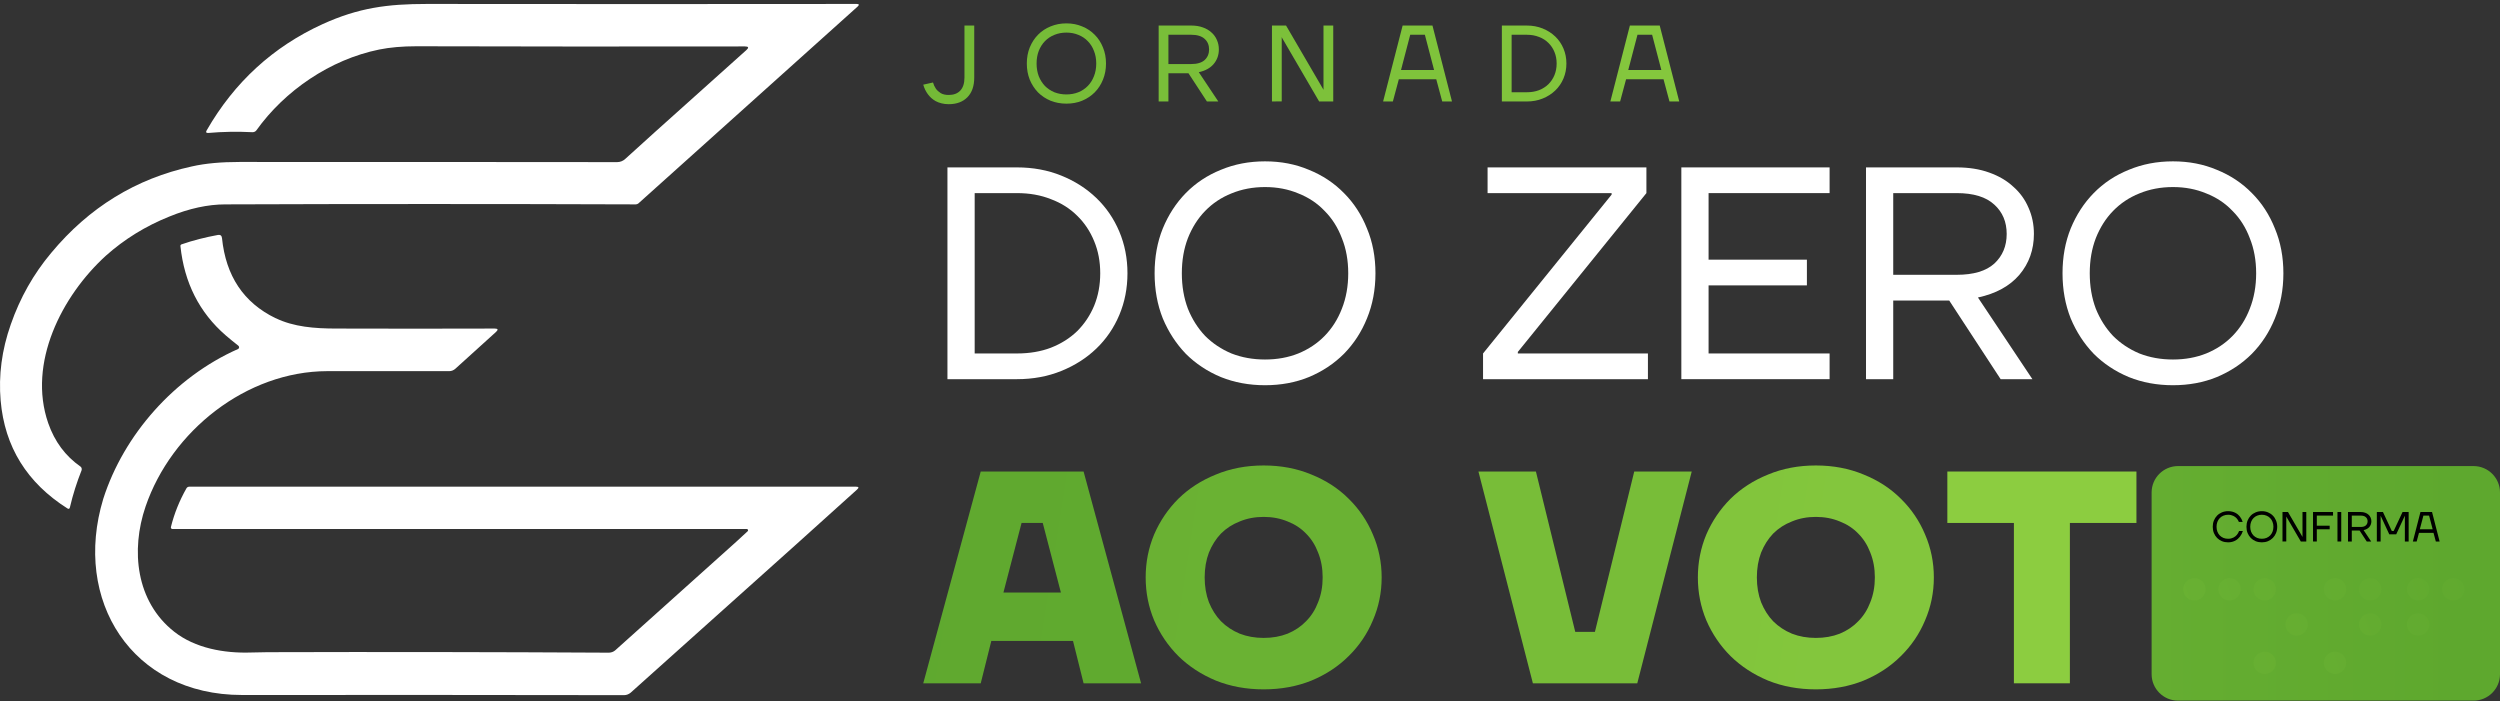 <svg xmlns="http://www.w3.org/2000/svg" width="271" height="76" viewBox="0 0 271 76" fill="none"><rect x="0" y="0" width="271" height="76" fill="#333333" stroke="none"/><path d="M218.307 56.688H211.092V51.113H231.59V56.688H224.375V74.07H218.307V56.688Z" fill="url(#paint0_linear_245_128)"></path><path d="M196.839 74.726C194.959 74.726 193.232 74.409 191.657 73.775C190.083 73.119 188.728 72.233 187.591 71.118C186.476 70.003 185.601 68.713 184.967 67.248C184.355 65.784 184.049 64.231 184.049 62.592C184.049 60.952 184.355 59.399 184.967 57.934C185.601 56.47 186.476 55.18 187.591 54.065C188.728 52.95 190.083 52.075 191.657 51.441C193.232 50.785 194.959 50.457 196.839 50.457C198.719 50.457 200.447 50.785 202.021 51.441C203.595 52.075 204.94 52.95 206.055 54.065C207.192 55.18 208.066 56.47 208.678 57.934C209.312 59.399 209.629 60.952 209.629 62.592C209.629 64.231 209.312 65.784 208.678 67.248C208.066 68.713 207.192 70.003 206.055 71.118C204.94 72.233 203.595 73.119 202.021 73.775C200.447 74.409 198.719 74.726 196.839 74.726ZM196.839 69.15C197.779 69.15 198.643 68.998 199.43 68.691C200.217 68.364 200.884 67.915 201.43 67.347C201.999 66.778 202.436 66.09 202.742 65.281C203.07 64.472 203.234 63.575 203.234 62.592C203.234 61.608 203.07 60.711 202.742 59.902C202.436 59.093 201.999 58.405 201.43 57.836C200.884 57.268 200.217 56.83 199.43 56.524C198.643 56.196 197.779 56.032 196.839 56.032C195.899 56.032 195.035 56.196 194.248 56.524C193.461 56.83 192.783 57.268 192.215 57.836C191.668 58.405 191.231 59.093 190.903 59.902C190.597 60.711 190.444 61.608 190.444 62.592C190.444 63.575 190.597 64.472 190.903 65.281C191.231 66.09 191.668 66.778 192.215 67.347C192.783 67.915 193.461 68.364 194.248 68.691C195.035 68.998 195.899 69.15 196.839 69.15Z" fill="url(#paint1_linear_245_128)"></path><path d="M160.262 51.113H166.493L170.757 68.495H172.888L177.152 51.113H183.383L177.48 74.07H166.165L160.262 51.113Z" fill="url(#paint2_linear_245_128)"></path><path d="M136.981 74.726C135.101 74.726 133.374 74.409 131.799 73.775C130.225 73.119 128.87 72.233 127.733 71.118C126.618 70.003 125.743 68.713 125.109 67.248C124.497 65.784 124.191 64.231 124.191 62.592C124.191 60.952 124.497 59.399 125.109 57.934C125.743 56.47 126.618 55.18 127.733 54.065C128.87 52.95 130.225 52.075 131.799 51.441C133.374 50.785 135.101 50.457 136.981 50.457C138.861 50.457 140.589 50.785 142.163 51.441C143.737 52.075 145.081 52.95 146.197 54.065C147.333 55.18 148.208 56.47 148.82 57.934C149.454 59.399 149.771 60.952 149.771 62.592C149.771 64.231 149.454 65.784 148.82 67.248C148.208 68.713 147.333 70.003 146.197 71.118C145.081 72.233 143.737 73.119 142.163 73.775C140.589 74.409 138.861 74.726 136.981 74.726ZM136.981 69.15C137.921 69.15 138.785 68.998 139.572 68.691C140.359 68.364 141.026 67.915 141.572 67.347C142.141 66.778 142.578 66.09 142.884 65.281C143.212 64.472 143.376 63.575 143.376 62.592C143.376 61.608 143.212 60.711 142.884 59.902C142.578 59.093 142.141 58.405 141.572 57.836C141.026 57.268 140.359 56.83 139.572 56.524C138.785 56.196 137.921 56.032 136.981 56.032C136.041 56.032 135.177 56.196 134.39 56.524C133.603 56.83 132.925 57.268 132.357 57.836C131.81 58.405 131.373 59.093 131.045 59.902C130.739 60.711 130.586 61.608 130.586 62.592C130.586 63.575 130.739 64.472 131.045 65.281C131.373 66.09 131.81 66.778 132.357 67.347C132.925 67.915 133.603 68.364 134.39 68.691C135.177 68.998 136.041 69.15 136.981 69.15Z" fill="url(#paint3_linear_245_128)"></path><path d="M106.311 51.113H117.461L123.693 74.07H117.461L116.314 69.478H107.459L106.311 74.07H100.08L106.311 51.113ZM115.002 64.231L113.034 56.688H110.738L108.771 64.231H115.002Z" fill="url(#paint4_linear_245_128)"></path><path d="M235.548 41.758C233.821 41.758 232.225 41.463 230.76 40.873C229.295 40.261 228.027 39.419 226.956 38.347C225.906 37.254 225.075 35.975 224.463 34.511C223.873 33.024 223.578 31.395 223.578 29.624C223.578 27.853 223.873 26.235 224.463 24.77C225.075 23.284 225.906 22.005 226.956 20.933C228.027 19.84 229.295 18.998 230.76 18.408C232.225 17.796 233.821 17.49 235.548 17.49C237.275 17.49 238.861 17.796 240.304 18.408C241.768 18.998 243.036 19.84 244.108 20.933C245.179 22.005 246.01 23.284 246.6 24.77C247.212 26.235 247.519 27.853 247.519 29.624C247.519 31.395 247.212 33.024 246.6 34.511C246.01 35.975 245.179 37.254 244.108 38.347C243.036 39.419 241.768 40.261 240.304 40.873C238.861 41.463 237.275 41.758 235.548 41.758ZM235.548 38.971C236.86 38.971 238.062 38.752 239.156 38.315C240.271 37.856 241.222 37.221 242.009 36.413C242.818 35.582 243.441 34.598 243.878 33.461C244.337 32.302 244.567 31.023 244.567 29.624C244.567 28.225 244.337 26.957 243.878 25.82C243.441 24.661 242.818 23.677 242.009 22.868C241.222 22.037 240.271 21.403 239.156 20.966C238.062 20.507 236.86 20.277 235.548 20.277C234.236 20.277 233.023 20.507 231.908 20.966C230.815 21.403 229.864 22.037 229.055 22.868C228.268 23.677 227.644 24.661 227.185 25.82C226.748 26.957 226.529 28.225 226.529 29.624C226.529 31.023 226.748 32.302 227.185 33.461C227.644 34.598 228.268 35.582 229.055 36.413C229.864 37.221 230.815 37.856 231.908 38.315C233.023 38.752 234.236 38.971 235.548 38.971Z" fill="white"></path><path d="M202.275 18.146H212.113C213.425 18.146 214.595 18.331 215.623 18.703C216.672 19.075 217.547 19.589 218.246 20.244C218.968 20.878 219.514 21.633 219.886 22.507C220.28 23.382 220.476 24.333 220.476 25.361C220.476 27.066 219.952 28.542 218.902 29.788C217.853 31.012 216.355 31.832 214.409 32.248L220.312 41.102H216.869L211.294 32.576H205.226V41.102H202.275V18.146ZM212.113 29.788C213.928 29.788 215.284 29.384 216.18 28.575C217.076 27.744 217.525 26.672 217.525 25.361C217.525 24.049 217.076 22.988 216.18 22.179C215.284 21.349 213.928 20.933 212.113 20.933H205.226V29.788H212.113Z" fill="white"></path><path d="M182.258 18.146H198.328V20.933H185.21V28.148H195.868V30.936H185.21V38.315H198.328V41.102H182.258V18.146Z" fill="white"></path><path d="M160.762 38.315L174.7 21.097V20.933H161.254V18.146H178.471V20.933L164.533 38.151V38.315H178.635V41.102H160.762V38.315Z" fill="white"></path><path d="M137.13 41.758C135.402 41.758 133.806 41.463 132.342 40.873C130.877 40.261 129.609 39.419 128.537 38.347C127.488 37.254 126.657 35.975 126.045 34.511C125.454 33.024 125.159 31.395 125.159 29.624C125.159 27.853 125.454 26.235 126.045 24.77C126.657 23.284 127.488 22.005 128.537 20.933C129.609 19.84 130.877 18.998 132.342 18.408C133.806 17.796 135.402 17.49 137.13 17.49C138.857 17.49 140.442 17.796 141.885 18.408C143.35 18.998 144.618 19.84 145.689 20.933C146.761 22.005 147.591 23.284 148.182 24.77C148.794 26.235 149.1 27.853 149.1 29.624C149.1 31.395 148.794 33.024 148.182 34.511C147.591 35.975 146.761 37.254 145.689 38.347C144.618 39.419 143.35 40.261 141.885 40.873C140.442 41.463 138.857 41.758 137.13 41.758ZM137.13 38.971C138.441 38.971 139.644 38.752 140.737 38.315C141.852 37.856 142.803 37.221 143.59 36.413C144.399 35.582 145.022 34.598 145.46 33.461C145.919 32.302 146.148 31.023 146.148 29.624C146.148 28.225 145.919 26.957 145.46 25.82C145.022 24.661 144.399 23.677 143.59 22.868C142.803 22.037 141.852 21.403 140.737 20.966C139.644 20.507 138.441 20.277 137.13 20.277C135.818 20.277 134.604 20.507 133.489 20.966C132.396 21.403 131.445 22.037 130.636 22.868C129.849 23.677 129.226 24.661 128.767 25.82C128.33 26.957 128.111 28.225 128.111 29.624C128.111 31.023 128.33 32.302 128.767 33.461C129.226 34.598 129.849 35.582 130.636 36.413C131.445 37.221 132.396 37.856 133.489 38.315C134.604 38.752 135.818 38.971 137.13 38.971Z" fill="white"></path><path d="M102.703 18.146H110.246C111.974 18.146 113.57 18.441 115.034 19.031C116.499 19.621 117.767 20.43 118.839 21.458C119.91 22.485 120.741 23.699 121.331 25.098C121.922 26.497 122.217 28.006 122.217 29.624C122.217 31.242 121.922 32.751 121.331 34.15C120.741 35.549 119.91 36.763 118.839 37.79C117.767 38.818 116.499 39.627 115.034 40.217C113.57 40.807 111.974 41.102 110.246 41.102H102.703V18.146ZM110.246 38.315C111.602 38.315 112.826 38.107 113.919 37.692C115.034 37.254 115.986 36.653 116.773 35.888C117.56 35.101 118.172 34.182 118.609 33.133C119.046 32.062 119.265 30.892 119.265 29.624C119.265 28.356 119.046 27.197 118.609 26.148C118.172 25.076 117.56 24.158 116.773 23.393C115.986 22.606 115.034 22.005 113.919 21.589C112.826 21.152 111.602 20.933 110.246 20.933H105.655V38.315H110.246Z" fill="white"></path><path d="M233.235 53.388C233.235 51.805 234.518 50.522 236.101 50.522H268.133C269.716 50.522 271 51.805 271 53.388V73.081C271 74.664 269.716 75.948 268.133 75.948H236.101C234.518 75.948 233.235 74.664 233.235 73.081V53.388Z" fill="url(#paint5_linear_245_128)"></path><path d="M239.085 63.88C239.085 64.55 238.542 65.093 237.872 65.093C237.203 65.093 236.66 64.55 236.66 63.88C236.66 63.211 237.203 62.668 237.872 62.668C238.542 62.668 239.085 63.211 239.085 63.88Z" fill="url(#paint6_linear_245_128)"></path><path d="M242.896 63.88C242.896 64.55 242.353 65.093 241.683 65.093C241.014 65.093 240.471 64.55 240.471 63.88C240.471 63.211 241.014 62.668 241.683 62.668C242.353 62.668 242.896 63.211 242.896 63.88Z" fill="url(#paint7_linear_245_128)"></path><path d="M246.707 63.88C246.707 64.55 246.164 65.093 245.495 65.093C244.825 65.093 244.282 64.55 244.282 63.88C244.282 63.211 244.825 62.668 245.495 62.668C246.164 62.668 246.707 63.211 246.707 63.88Z" fill="url(#paint8_linear_245_128)"></path><path d="M254.33 63.88C254.33 64.55 253.787 65.093 253.117 65.093C252.447 65.093 251.904 64.55 251.904 63.88C251.904 63.211 252.447 62.668 253.117 62.668C253.787 62.668 254.33 63.211 254.33 63.88Z" fill="url(#paint9_linear_245_128)"></path><path d="M250.172 67.692C250.172 68.362 249.629 68.904 248.959 68.904C248.29 68.904 247.747 68.362 247.747 67.692C247.747 67.022 248.29 66.479 248.959 66.479C249.629 66.479 250.172 67.022 250.172 67.692Z" fill="url(#paint10_linear_245_128)"></path><path d="M254.33 71.849C254.33 72.519 253.787 73.062 253.117 73.062C252.447 73.062 251.904 72.519 251.904 71.849C251.904 71.18 252.447 70.637 253.117 70.637C253.787 70.637 254.33 71.18 254.33 71.849Z" fill="url(#paint11_linear_245_128)"></path><path d="M246.707 71.849C246.707 72.519 246.164 73.062 245.495 73.062C244.825 73.062 244.282 72.519 244.282 71.849C244.282 71.18 244.825 70.637 245.495 70.637C246.164 70.637 246.707 71.18 246.707 71.849Z" fill="url(#paint12_linear_245_128)"></path><path d="M258.141 67.692C258.141 68.362 257.598 68.904 256.928 68.904C256.259 68.904 255.716 68.362 255.716 67.692C255.716 67.022 256.259 66.479 256.928 66.479C257.598 66.479 258.141 67.022 258.141 67.692Z" fill="url(#paint13_linear_245_128)"></path><path d="M263.338 67.692C263.338 68.362 262.795 68.904 262.125 68.904C261.456 68.904 260.913 68.362 260.913 67.692C260.913 67.022 261.456 66.479 262.125 66.479C262.795 66.479 263.338 67.022 263.338 67.692Z" fill="url(#paint14_linear_245_128)"></path><path d="M263.338 63.88C263.338 64.55 262.795 65.093 262.125 65.093C261.456 65.093 260.913 64.55 260.913 63.88C260.913 63.211 261.456 62.668 262.125 62.668C262.795 62.668 263.338 63.211 263.338 63.88Z" fill="url(#paint15_linear_245_128)"></path><path d="M258.141 63.88C258.141 64.55 257.598 65.093 256.928 65.093C256.259 65.093 255.716 64.55 255.716 63.88C255.716 63.211 256.259 62.668 256.928 62.668C257.598 62.668 258.141 63.211 258.141 63.88Z" fill="url(#paint16_linear_245_128)"></path><path d="M267.149 63.88C267.149 64.55 266.606 65.093 265.936 65.093C265.267 65.093 264.724 64.55 264.724 63.88C264.724 63.211 265.267 62.668 265.936 62.668C266.606 62.668 267.149 63.211 267.149 63.88Z" fill="url(#paint17_linear_245_128)"></path><path d="M241.529 58.79C241.289 58.79 241.066 58.749 240.862 58.667C240.658 58.582 240.482 58.465 240.333 58.315C240.186 58.163 240.071 57.985 239.986 57.781C239.903 57.574 239.862 57.347 239.862 57.1C239.862 56.854 239.903 56.628 239.986 56.424C240.071 56.217 240.186 56.039 240.333 55.89C240.482 55.738 240.658 55.621 240.862 55.538C241.066 55.453 241.289 55.41 241.529 55.41C241.691 55.41 241.837 55.427 241.968 55.461C242.099 55.494 242.216 55.538 242.319 55.593C242.426 55.648 242.519 55.71 242.598 55.78C242.677 55.85 242.746 55.922 242.804 55.995C242.941 56.166 243.041 56.359 243.105 56.575H242.694C242.636 56.432 242.555 56.303 242.452 56.187C242.406 56.138 242.354 56.091 242.297 56.045C242.239 56 242.172 55.959 242.096 55.922C242.02 55.886 241.934 55.856 241.84 55.835C241.745 55.811 241.642 55.799 241.529 55.799C241.347 55.799 241.178 55.831 241.022 55.895C240.87 55.956 240.738 56.044 240.625 56.16C240.515 56.272 240.429 56.409 240.365 56.571C240.304 56.729 240.273 56.906 240.273 57.1C240.273 57.295 240.304 57.473 240.365 57.635C240.429 57.793 240.515 57.93 240.625 58.046C240.738 58.158 240.87 58.247 241.022 58.311C241.178 58.372 241.347 58.402 241.529 58.402C241.645 58.402 241.752 58.39 241.849 58.366C241.946 58.341 242.033 58.309 242.109 58.27C242.189 58.23 242.257 58.186 242.315 58.137C242.376 58.085 242.429 58.034 242.475 57.982C242.578 57.86 242.659 57.718 242.717 57.557H243.128C243.055 57.789 242.948 57.994 242.808 58.174C242.747 58.253 242.676 58.329 242.593 58.402C242.514 58.475 242.421 58.541 242.315 58.599C242.211 58.656 242.094 58.702 241.963 58.736C241.832 58.772 241.688 58.79 241.529 58.79Z" fill="black"></path><path d="M245.182 58.79C244.942 58.79 244.719 58.749 244.515 58.667C244.311 58.582 244.135 58.465 243.986 58.315C243.84 58.163 243.724 57.985 243.639 57.781C243.556 57.574 243.515 57.347 243.515 57.1C243.515 56.854 243.556 56.628 243.639 56.424C243.724 56.217 243.84 56.039 243.986 55.89C244.135 55.738 244.311 55.621 244.515 55.538C244.719 55.453 244.942 55.41 245.182 55.41C245.423 55.41 245.644 55.453 245.845 55.538C246.049 55.621 246.225 55.738 246.374 55.89C246.524 56.039 246.639 56.217 246.722 56.424C246.807 56.628 246.849 56.854 246.849 57.1C246.849 57.347 246.807 57.574 246.722 57.781C246.639 57.985 246.524 58.163 246.374 58.315C246.225 58.465 246.049 58.582 245.845 58.667C245.644 58.749 245.423 58.79 245.182 58.79ZM245.182 58.402C245.365 58.402 245.533 58.372 245.685 58.311C245.84 58.247 245.972 58.158 246.082 58.046C246.195 57.93 246.282 57.793 246.342 57.635C246.406 57.473 246.438 57.295 246.438 57.1C246.438 56.906 246.406 56.729 246.342 56.571C246.282 56.409 246.195 56.272 246.082 56.16C245.972 56.044 245.84 55.956 245.685 55.895C245.533 55.831 245.365 55.799 245.182 55.799C245 55.799 244.831 55.831 244.675 55.895C244.523 55.956 244.391 56.044 244.278 56.16C244.168 56.272 244.082 56.409 244.018 56.571C243.957 56.729 243.926 56.906 243.926 57.1C243.926 57.295 243.957 57.473 244.018 57.635C244.082 57.793 244.168 57.93 244.278 58.046C244.391 58.158 244.523 58.247 244.675 58.311C244.831 58.372 245 58.402 245.182 58.402Z" fill="black"></path><path d="M247.422 55.502H248.016L249.587 58.197H249.596L249.591 58.151V55.502H250.002V58.699H249.409L247.837 56.004H247.828L247.833 56.05V58.694L247.422 58.699V55.502Z" fill="black"></path><path d="M250.731 55.502H252.901V55.89H251.142V56.986H252.536V57.374H251.142V58.699H250.731V55.502Z" fill="black"></path><path d="M253.381 55.502H253.792V58.699H253.381V55.502Z" fill="black"></path><path d="M254.523 55.502H255.893C256.076 55.502 256.239 55.528 256.382 55.58C256.528 55.631 256.65 55.703 256.747 55.794C256.848 55.882 256.924 55.987 256.975 56.109C257.03 56.231 257.058 56.364 257.058 56.507C257.058 56.744 256.985 56.95 256.838 57.123C256.692 57.294 256.484 57.408 256.213 57.466L257.035 58.699H256.555L255.779 57.511H254.934V58.699H254.523V55.502ZM255.893 57.123C256.146 57.123 256.334 57.067 256.459 56.954C256.584 56.839 256.647 56.689 256.647 56.507C256.647 56.324 256.584 56.176 256.459 56.064C256.334 55.948 256.146 55.89 255.893 55.89H254.934V57.123H255.893Z" fill="black"></path><path d="M257.649 55.502H258.312L259.271 57.557H259.476L260.436 55.502H261.098V58.699H260.687V55.959L260.691 55.913H260.682L259.75 57.922H258.997L258.065 55.913H258.056L258.06 55.959V58.699H257.649V55.502Z" fill="black"></path><path d="M262.377 55.502H263.633L264.455 58.699H264.044L263.793 57.763H262.217L261.966 58.699H261.555L262.377 55.502ZM263.701 57.374L263.313 55.89H262.697L262.308 57.374H263.701Z" fill="black"></path><path d="M102.843 11.294C102.553 11.294 102.291 11.262 102.055 11.2C101.828 11.145 101.62 11.066 101.432 10.965C101.252 10.863 101.091 10.749 100.95 10.624C100.817 10.498 100.699 10.369 100.597 10.236C100.362 9.922 100.19 9.569 100.08 9.177L101.138 8.942C101.209 9.193 101.315 9.42 101.456 9.624C101.581 9.797 101.754 9.953 101.973 10.095C102.2 10.228 102.491 10.294 102.843 10.294C103.376 10.294 103.792 10.138 104.09 9.824C104.395 9.503 104.548 9.032 104.548 8.413V2.769H105.607V8.413C105.607 9.33 105.36 10.04 104.866 10.541C104.372 11.043 103.698 11.294 102.843 11.294Z" fill="url(#paint18_linear_245_128)"></path><path d="M115.599 11.235C114.98 11.235 114.408 11.129 113.882 10.918C113.357 10.698 112.902 10.396 112.518 10.012C112.142 9.62 111.844 9.162 111.625 8.636C111.413 8.103 111.307 7.519 111.307 6.884C111.307 6.249 111.413 5.669 111.625 5.144C111.844 4.611 112.142 4.152 112.518 3.768C112.902 3.376 113.357 3.075 113.882 2.863C114.408 2.643 114.98 2.534 115.599 2.534C116.218 2.534 116.787 2.643 117.304 2.863C117.829 3.075 118.284 3.376 118.668 3.768C119.052 4.152 119.35 4.611 119.562 5.144C119.781 5.669 119.891 6.249 119.891 6.884C119.891 7.519 119.781 8.103 119.562 8.636C119.35 9.162 119.052 9.62 118.668 10.012C118.284 10.396 117.829 10.698 117.304 10.918C116.787 11.129 116.218 11.235 115.599 11.235ZM115.599 10.236C116.069 10.236 116.501 10.157 116.893 10C117.292 9.836 117.633 9.608 117.916 9.318C118.206 9.021 118.429 8.668 118.586 8.26C118.75 7.845 118.833 7.386 118.833 6.884C118.833 6.383 118.75 5.928 118.586 5.52C118.429 5.105 118.206 4.752 117.916 4.462C117.633 4.164 117.292 3.937 116.893 3.78C116.501 3.615 116.069 3.533 115.599 3.533C115.129 3.533 114.694 3.615 114.294 3.78C113.902 3.937 113.561 4.164 113.271 4.462C112.989 4.752 112.765 5.105 112.601 5.52C112.444 5.928 112.366 6.383 112.366 6.884C112.366 7.386 112.444 7.845 112.601 8.26C112.765 8.668 112.989 9.021 113.271 9.318C113.561 9.608 113.902 9.836 114.294 10C114.694 10.157 115.129 10.236 115.599 10.236Z" fill="url(#paint19_linear_245_128)"></path><path d="M125.598 2.769H129.125C129.596 2.769 130.015 2.835 130.383 2.969C130.76 3.102 131.073 3.286 131.324 3.521C131.583 3.749 131.779 4.019 131.912 4.333C132.053 4.646 132.124 4.987 132.124 5.356C132.124 5.967 131.936 6.496 131.559 6.943C131.183 7.382 130.646 7.676 129.948 7.825L132.065 11H130.83L128.831 7.943H126.656V11H125.598V2.769ZM129.125 6.943C129.776 6.943 130.262 6.798 130.583 6.508C130.905 6.21 131.065 5.826 131.065 5.356C131.065 4.885 130.905 4.505 130.583 4.215C130.262 3.917 129.776 3.768 129.125 3.768H126.656V6.943H129.125Z" fill="url(#paint20_linear_245_128)"></path><path d="M137.88 2.769H139.409L143.454 9.706H143.478L143.466 9.589V2.769H144.524V11H142.995L138.95 4.062H138.927L138.939 4.18V10.988L137.88 11V2.769Z" fill="url(#paint21_linear_245_128)"></path><path d="M152.045 2.769H155.279L157.395 11H156.337L155.69 8.589H151.634L150.987 11H149.928L152.045 2.769ZM155.455 7.59L154.456 3.768H152.868L151.869 7.59H155.455Z" fill="url(#paint22_linear_245_128)"></path><path d="M162.802 2.769H165.506C166.126 2.769 166.698 2.875 167.223 3.086C167.748 3.298 168.203 3.588 168.587 3.956C168.971 4.325 169.269 4.76 169.481 5.262C169.693 5.763 169.798 6.304 169.798 6.884C169.798 7.464 169.693 8.005 169.481 8.507C169.269 9.009 168.971 9.444 168.587 9.812C168.203 10.181 167.748 10.471 167.223 10.682C166.698 10.894 166.126 11 165.506 11H162.802V2.769ZM165.506 10C165.992 10 166.431 9.926 166.823 9.777C167.223 9.62 167.564 9.405 167.846 9.13C168.129 8.848 168.348 8.519 168.505 8.143C168.662 7.758 168.74 7.339 168.74 6.884C168.74 6.43 168.662 6.014 168.505 5.638C168.348 5.254 168.129 4.925 167.846 4.65C167.564 4.368 167.223 4.152 166.823 4.003C166.431 3.847 165.992 3.768 165.506 3.768H163.86V10H165.506Z" fill="url(#paint23_linear_245_128)"></path><path d="M176.679 2.769H179.913L182.03 11H180.971L180.325 8.589H176.268L175.621 11H174.563L176.679 2.769ZM180.09 7.59L179.09 3.768H177.503L176.503 7.59H180.09Z" fill="url(#paint24_linear_245_128)"></path><path fill-rule="evenodd" clip-rule="evenodd" d="M29.864 34.479C31.837 35.445 34.139 35.615 36.459 35.615C42.135 35.633 47.876 35.633 53.617 35.615C53.982 35.615 54.035 35.733 53.77 35.98L49.366 39.967C49.183 40.132 48.948 40.232 48.712 40.232H35.476C26.714 40.249 18.583 46.709 15.78 54.905C14.161 59.645 14.726 65.203 18.883 68.477C21.15 70.261 24.288 70.832 27.215 70.732C27.797 70.715 28.398 70.715 29.016 70.697C41.199 70.662 53.517 70.679 65.988 70.75C66.235 70.75 66.488 70.667 66.689 70.497L79.79 58.744L81.055 57.578C81.138 57.496 81.073 57.343 80.955 57.343H18.677C18.577 57.343 18.512 57.242 18.524 57.142C18.889 55.659 19.46 54.257 20.208 52.938C20.273 52.821 20.39 52.756 20.526 52.756H92.779C93.097 52.756 93.144 52.856 92.897 53.074L86.337 58.985L68.361 75.089C68.16 75.254 67.907 75.354 67.66 75.354C53.723 75.337 39.921 75.319 26.231 75.337C14.278 75.337 7.854 65.074 11.193 54.075C13.413 47.133 18.906 40.891 25.796 37.835C25.949 37.77 25.96 37.57 25.831 37.47C25.377 37.117 24.93 36.752 24.465 36.352C21.609 33.879 19.978 30.64 19.56 26.689C19.542 26.589 19.595 26.524 19.678 26.489C20.932 26.053 22.245 25.723 23.617 25.47C23.882 25.423 24.035 25.535 24.064 25.806C24.483 29.91 26.402 32.801 29.858 34.485L29.864 34.479ZM46.269 0.428C61.843 0.446 77.381 0.446 92.867 0.428C93.132 0.428 93.167 0.528 92.967 0.711L69.197 22.055C69.114 22.12 69.014 22.155 68.914 22.155C53.894 22.102 39.056 22.102 24.418 22.155C22.551 22.155 20.514 22.591 18.359 23.474C15.774 24.511 13.483 25.93 11.482 27.714C6.677 32.089 2.985 39.366 5.222 45.855C5.923 47.874 7.095 49.441 8.726 50.577C8.844 50.66 8.891 50.83 8.844 50.978C8.343 52.243 7.907 53.58 7.578 54.999C7.542 55.164 7.442 55.199 7.313 55.117C2.926 52.338 0.506 48.446 0.07 43.423C-0.165 40.703 0.188 37.947 1.171 35.162C2.172 32.289 3.627 29.704 5.546 27.419C9.65 22.479 14.743 19.358 20.802 18.04C22.286 17.704 24.006 17.557 25.943 17.557C39.68 17.557 53.334 17.557 66.9 17.574C67.218 17.574 67.536 17.456 67.784 17.221L71.069 14.248L80.902 5.433C81.203 5.168 81.15 5.033 80.749 5.033C68.367 5.05 56.496 5.05 45.132 5.015C43.613 5.015 42.276 5.133 41.111 5.368C35.788 6.452 30.865 9.826 27.792 14.13C27.692 14.265 27.538 14.33 27.373 14.33C25.719 14.248 24.117 14.277 22.587 14.412C22.351 14.43 22.286 14.33 22.404 14.13C25.407 8.907 29.599 5.068 34.975 2.613C38.879 0.84 42 0.428 46.274 0.428H46.269Z" fill="white"></path><defs><linearGradient id="paint0_linear_245_128" x1="-1396.89" y1="35.278" x2="583.714" y2="393.011" gradientUnits="userSpaceOnUse"><stop stop-color="#5EA82E"></stop><stop offset="1" stop-color="#98D745"></stop></linearGradient><linearGradient id="paint1_linear_245_128" x1="-832.803" y1="35.435" x2="768.508" y2="280.43" gradientUnits="userSpaceOnUse"><stop stop-color="#5EA82E"></stop><stop offset="1" stop-color="#98D745"></stop></linearGradient><linearGradient id="paint2_linear_245_128" x1="-642.591" y1="35.278" x2="1125.22" y2="318.344" gradientUnits="userSpaceOnUse"><stop stop-color="#5EA82E"></stop><stop offset="1" stop-color="#98D745"></stop></linearGradient><linearGradient id="paint3_linear_245_128" x1="-198.665" y1="35.435" x2="1402.65" y2="280.43" gradientUnits="userSpaceOnUse"><stop stop-color="#5EA82E"></stop><stop offset="1" stop-color="#98D745"></stop></linearGradient><linearGradient id="paint4_linear_245_128" x1="61.499" y1="35.278" x2="1794.26" y2="306.953" gradientUnits="userSpaceOnUse"><stop stop-color="#5EA82E"></stop><stop offset="1" stop-color="#98D745"></stop></linearGradient><linearGradient id="paint5_linear_245_128" x1="266.528" y1="30.414" x2="-1.54363e-06" y2="30.414" gradientUnits="userSpaceOnUse"><stop stop-color="#5EA82E"></stop><stop offset="1" stop-color="#98D745"></stop></linearGradient><linearGradient id="paint6_linear_245_128" x1="58.071" y1="54.371" x2="252.11" y2="-8.929" gradientUnits="userSpaceOnUse"><stop stop-color="#98D745"></stop><stop offset="1" stop-color="#5EA82E"></stop></linearGradient><linearGradient id="paint7_linear_245_128" x1="58.071" y1="54.371" x2="252.11" y2="-8.929" gradientUnits="userSpaceOnUse"><stop stop-color="#98D745"></stop><stop offset="1" stop-color="#5EA82E"></stop></linearGradient><linearGradient id="paint8_linear_245_128" x1="58.071" y1="54.371" x2="252.11" y2="-8.929" gradientUnits="userSpaceOnUse"><stop stop-color="#98D745"></stop><stop offset="1" stop-color="#5EA82E"></stop></linearGradient><linearGradient id="paint9_linear_245_128" x1="58.071" y1="54.371" x2="252.11" y2="-8.929" gradientUnits="userSpaceOnUse"><stop stop-color="#98D745"></stop><stop offset="1" stop-color="#5EA82E"></stop></linearGradient><linearGradient id="paint10_linear_245_128" x1="58.071" y1="54.371" x2="252.11" y2="-8.929" gradientUnits="userSpaceOnUse"><stop stop-color="#98D745"></stop><stop offset="1" stop-color="#5EA82E"></stop></linearGradient><linearGradient id="paint11_linear_245_128" x1="58.071" y1="54.371" x2="252.11" y2="-8.929" gradientUnits="userSpaceOnUse"><stop stop-color="#98D745"></stop><stop offset="1" stop-color="#5EA82E"></stop></linearGradient><linearGradient id="paint12_linear_245_128" x1="58.071" y1="54.371" x2="252.11" y2="-8.929" gradientUnits="userSpaceOnUse"><stop stop-color="#98D745"></stop><stop offset="1" stop-color="#5EA82E"></stop></linearGradient><linearGradient id="paint13_linear_245_128" x1="58.071" y1="54.371" x2="252.11" y2="-8.929" gradientUnits="userSpaceOnUse"><stop stop-color="#98D745"></stop><stop offset="1" stop-color="#5EA82E"></stop></linearGradient><linearGradient id="paint14_linear_245_128" x1="58.071" y1="54.371" x2="252.11" y2="-8.929" gradientUnits="userSpaceOnUse"><stop stop-color="#98D745"></stop><stop offset="1" stop-color="#5EA82E"></stop></linearGradient><linearGradient id="paint15_linear_245_128" x1="58.071" y1="54.371" x2="252.11" y2="-8.929" gradientUnits="userSpaceOnUse"><stop stop-color="#98D745"></stop><stop offset="1" stop-color="#5EA82E"></stop></linearGradient><linearGradient id="paint16_linear_245_128" x1="58.071" y1="54.371" x2="252.11" y2="-8.929" gradientUnits="userSpaceOnUse"><stop stop-color="#98D745"></stop><stop offset="1" stop-color="#5EA82E"></stop></linearGradient><linearGradient id="paint17_linear_245_128" x1="58.071" y1="54.371" x2="252.11" y2="-8.929" gradientUnits="userSpaceOnUse"><stop stop-color="#98D745"></stop><stop offset="1" stop-color="#5EA82E"></stop></linearGradient><linearGradient id="paint18_linear_245_128" x1="0" y1="38.188" x2="271" y2="38.188" gradientUnits="userSpaceOnUse"><stop stop-color="#5EA82E"></stop><stop offset="1" stop-color="#98D745"></stop></linearGradient><linearGradient id="paint19_linear_245_128" x1="0" y1="38.188" x2="271" y2="38.188" gradientUnits="userSpaceOnUse"><stop stop-color="#5EA82E"></stop><stop offset="1" stop-color="#98D745"></stop></linearGradient><linearGradient id="paint20_linear_245_128" x1="0" y1="38.188" x2="271" y2="38.188" gradientUnits="userSpaceOnUse"><stop stop-color="#5EA82E"></stop><stop offset="1" stop-color="#98D745"></stop></linearGradient><linearGradient id="paint21_linear_245_128" x1="0" y1="38.188" x2="271" y2="38.188" gradientUnits="userSpaceOnUse"><stop stop-color="#5EA82E"></stop><stop offset="1" stop-color="#98D745"></stop></linearGradient><linearGradient id="paint22_linear_245_128" x1="0" y1="38.188" x2="271" y2="38.188" gradientUnits="userSpaceOnUse"><stop stop-color="#5EA82E"></stop><stop offset="1" stop-color="#98D745"></stop></linearGradient><linearGradient id="paint23_linear_245_128" x1="0" y1="38.188" x2="271" y2="38.188" gradientUnits="userSpaceOnUse"><stop stop-color="#5EA82E"></stop><stop offset="1" stop-color="#98D745"></stop></linearGradient><linearGradient id="paint24_linear_245_128" x1="0" y1="38.188" x2="271" y2="38.188" gradientUnits="userSpaceOnUse"><stop stop-color="#5EA82E"></stop><stop offset="1" stop-color="#98D745"></stop></linearGradient></defs></svg>